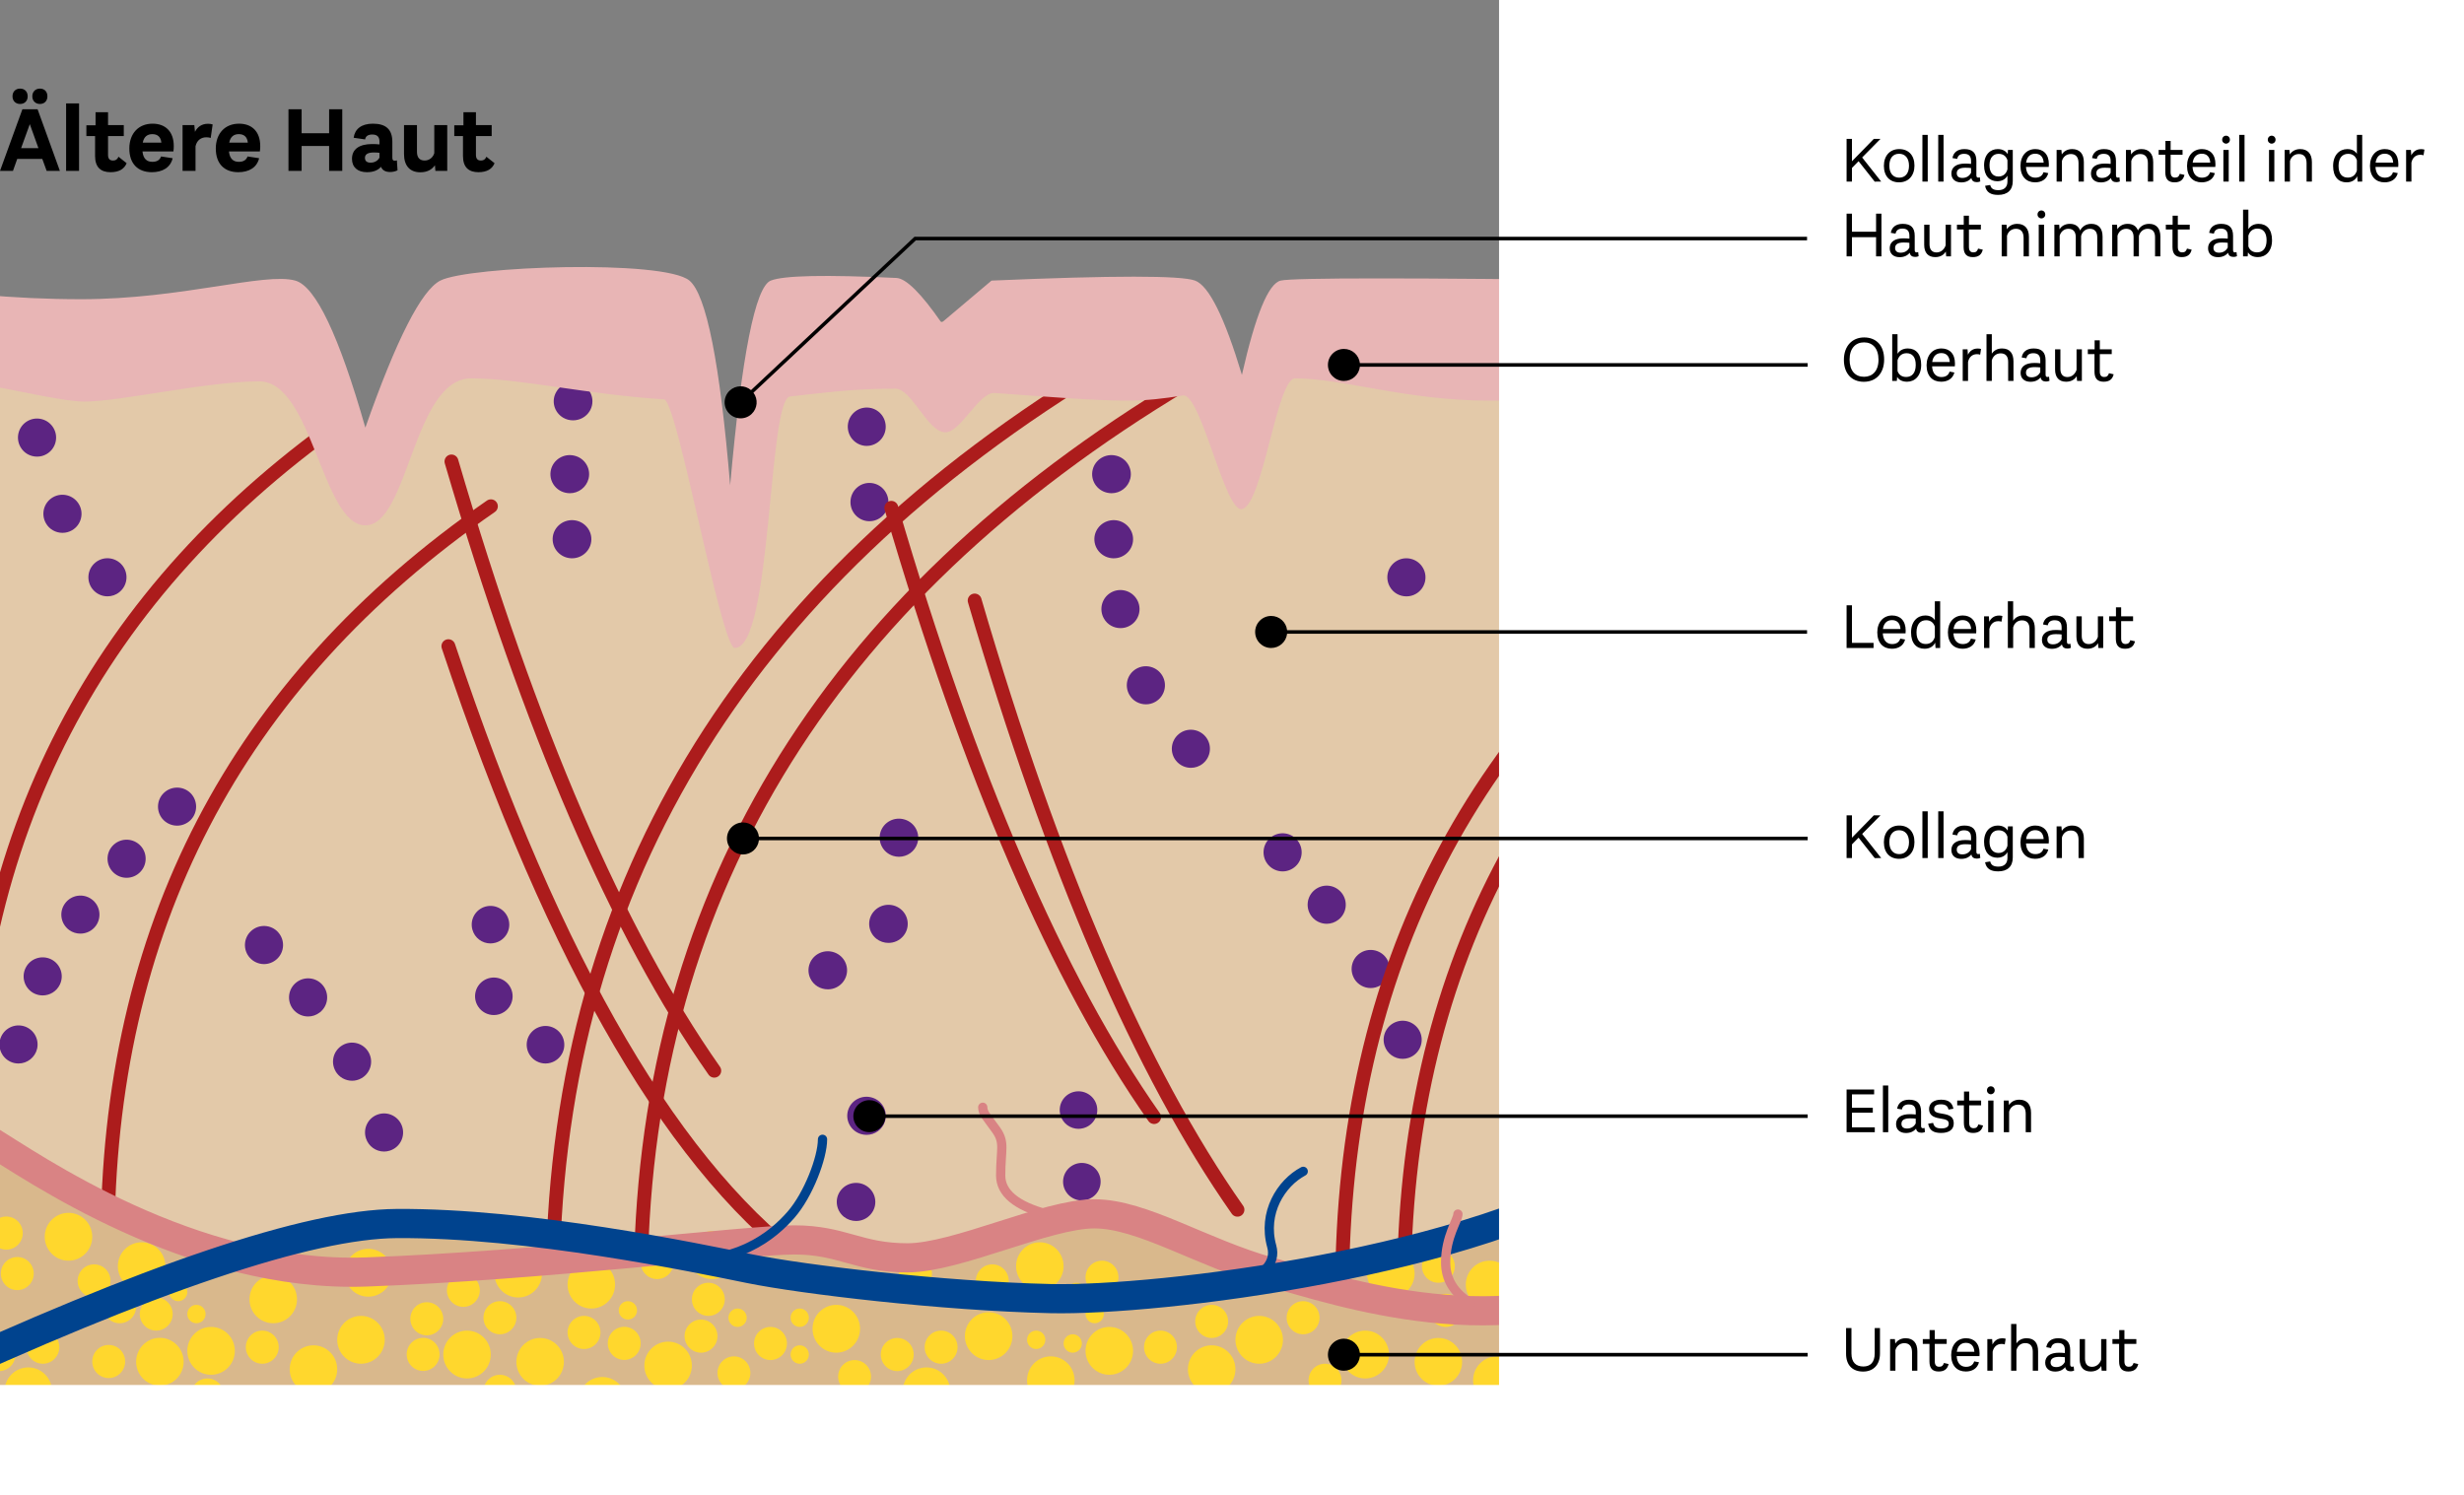 <?xml version="1.0" encoding="UTF-8"?>
<svg width="692px" height="420px" viewBox="0 0 692 420" version="1.1" xmlns="http://www.w3.org/2000/svg" xmlns:xlink="http://www.w3.org/1999/xlink">
    <rect x="0" y="0" width="692" height="420" fill="#808080" stroke="none"/>
    <!-- Generator: Sketch 52.6 (67491) - http://www.bohemiancoding.com/sketch -->
    <title>QUESU-_DH_Kollagen_Aeltere_Haut_20230508</title>
    <desc>Created with Sketch.</desc>
    <g id="QUESU-_DH_Kollagen_Aeltere_Haut_20230508" stroke="none" stroke-width="1" fill="none" fill-rule="evenodd">
        <g id="Kollagen-02" transform="translate(-338, 0)">
            <g id="Grafik" transform="translate(304, 80)">
                <g>
                    <polygon id="Rectangle-Copy-3" fill="#E3C9A9" points="0.035 10.415 119.664 10.415 138.787 46.355 161.274 10.415 228.89 10.415 239.293 61.836 254.247 10.415 371.925 10.415 383.628 31.244 389.479 10.415 495.455 10.415 495.455 334.567 0.035 334.567"></polygon>
                    <g id="Kollagen" transform="translate(7.837, 0)">
                        <g id="elastic" transform="translate(252.261, 2.604)" fill="#5C2482">
                            <path d="M71.706,230.557 C70.934,227.746 72.604,224.852 75.416,224.095 C78.211,223.342 81.114,224.99 81.886,227.801 C82.643,230.607 80.989,233.506 78.178,234.259 C77.701,234.383 77.244,234.453 76.789,234.453 C74.466,234.453 72.339,232.909 71.706,230.557 M73.325,252.181 C71.725,249.759 72.409,246.494 74.835,244.898 C77.281,243.301 80.549,243.984 82.149,246.406 C83.733,248.848 83.065,252.111 80.62,253.708 C79.741,254.289 78.738,254.57 77.738,254.57 C76.013,254.57 74.325,253.726 73.325,252.181 M89.746,267.541 L89.764,267.558 C87.179,266.173 86.211,262.979 87.582,260.416 C88.971,257.853 92.155,256.887 94.739,258.255 C97.306,259.642 98.271,262.821 96.9,265.401 C95.933,267.172 94.122,268.175 92.243,268.175 C91.397,268.175 90.537,267.98 89.746,267.541" id="Fill-1"></path>
                            <path d="M103.061,8.15 C101.485,5.634 102.28,2.35 104.835,0.797 C107.391,-0.756 110.741,0.03 112.318,2.546 C113.894,5.065 113.099,8.364 110.544,9.899 L110.544,9.917 C109.656,10.453 108.66,10.703 107.699,10.703 C105.869,10.703 104.092,9.792 103.061,8.15 Z M84.218,34.727 C81.627,33.208 80.774,29.924 82.316,27.39 C83.838,24.839 87.17,23.999 89.761,25.498 C92.333,27.015 93.187,30.299 91.665,32.833 C90.648,34.529 88.836,35.457 86.97,35.457 C86.03,35.457 85.086,35.225 84.218,34.727 Z M84.76,55.767 C81.845,55.071 80.069,52.18 80.774,49.308 C81.482,46.433 84.436,44.666 87.351,45.38 C90.268,46.076 92.045,48.967 91.337,51.841 C90.721,54.288 88.512,55.93 86.064,55.93 C85.631,55.93 85.197,55.874 84.76,55.767 Z M86.499,74.204 C83.492,74.097 81.154,71.618 81.247,68.653 C81.355,65.708 83.872,63.388 86.88,63.495 C89.871,63.602 92.226,66.083 92.118,69.028 C92.025,71.919 89.597,74.204 86.7,74.204 L86.499,74.204 Z" id="Fill-7"></path>
                            <path d="M164.248,82.225 C162.766,79.657 163.641,76.391 166.211,74.91 C168.761,73.45 172.046,74.322 173.526,76.892 C175.007,79.441 174.115,82.723 171.564,84.187 C170.708,84.686 169.796,84.9 168.887,84.9 C167.032,84.9 165.229,83.955 164.248,82.225 M83.941,91.143 C82.46,88.575 83.334,85.309 85.904,83.828 C88.454,82.368 91.739,83.24 93.219,85.81 C94.7,88.359 93.808,91.641 91.258,93.105 C90.401,93.604 89.489,93.818 88.581,93.818 C86.725,93.818 84.922,92.873 83.941,91.143 M91.079,112.546 C89.598,109.978 90.472,106.712 93.042,105.232 C95.592,103.771 98.878,104.643 100.357,107.213 C101.838,109.762 100.946,113.044 98.396,114.508 C97.539,115.008 96.627,115.222 95.719,115.222 C93.863,115.222 92.061,114.276 91.079,112.546 M104.212,131.094 C102.34,128.813 102.679,125.44 104.962,123.569 C107.248,121.696 110.601,122.033 112.494,124.318 C114.368,126.601 114.027,129.972 111.745,131.843 C110.761,132.663 109.55,133.058 108.354,133.058 C106.817,133.058 105.265,132.38 104.212,131.094 M130.144,160.381 C128.161,158.187 128.324,154.798 130.535,152.818 C132.732,150.84 136.103,151.017 138.085,153.193 L138.085,153.212 C140.064,155.388 139.904,158.775 137.711,160.755 C136.676,161.684 135.391,162.148 134.124,162.148 C132.66,162.148 131.195,161.542 130.144,160.381 M142.277,174.812 C140.459,172.475 140.868,169.104 143.207,167.283 C145.545,165.466 148.898,165.874 150.72,168.212 C152.539,170.549 152.13,173.9 149.791,175.721 C148.811,176.488 147.649,176.863 146.509,176.863 C144.92,176.863 143.33,176.149 142.277,174.812 M154.2,192.237 L154.218,192.237 C152.737,189.667 153.611,186.405 156.163,184.925 C158.714,183.444 161.997,184.316 163.478,186.887 C164.96,189.435 164.087,192.699 161.533,194.182 C160.678,194.681 159.766,194.913 158.856,194.913 C157,194.913 155.2,193.95 154.2,192.237 M162.748,211.09 C161.837,208.272 163.373,205.256 166.193,204.348 C168.995,203.438 172.011,204.99 172.919,207.789 C173.831,210.607 172.296,213.623 169.476,214.532 C168.941,214.709 168.386,214.8 167.835,214.8 C165.566,214.8 163.478,213.355 162.748,211.09" id="Fill-9"></path>
                            <path d="M24.739,157.792 C21.885,156.9 20.296,153.885 21.199,151.064 C22.102,148.246 25.136,146.694 27.99,147.586 C30.843,148.462 32.432,151.477 31.529,154.295 C30.805,156.577 28.676,158.042 26.362,158.042 C25.822,158.042 25.281,157.952 24.739,157.792 M19.989,181.035 C17.677,179.146 17.332,175.774 19.229,173.491 C21.127,171.207 24.54,170.868 26.852,172.742 C29.162,174.615 29.507,177.985 27.61,180.27 C26.545,181.572 24.992,182.23 23.42,182.23 C22.21,182.23 21,181.838 19.989,181.035 M1.442,192.133 C0.213,189.438 1.423,186.264 4.151,185.049 C6.876,183.838 10.092,185.033 11.319,187.725 C12.548,190.421 11.338,193.594 8.61,194.809 C7.889,195.13 7.13,195.273 6.39,195.273 C4.311,195.273 2.345,194.112 1.442,192.133" id="Fill-11"></path>
                        </g>
                        <g id="elastic-copy" transform="translate(158.639, 0)" fill="#5C2482">
                            <path d="M0.188,181.087 C-0.583,178.277 1.087,175.382 3.898,174.626 C6.694,173.873 9.596,175.521 10.368,178.331 C11.126,181.138 9.471,184.036 6.66,184.79 C6.184,184.914 5.727,184.984 5.271,184.984 C2.949,184.984 0.821,183.44 0.188,181.087 M1.808,202.712 C0.208,200.29 0.892,197.025 3.318,195.429 C5.764,193.832 9.032,194.514 10.632,196.937 C12.216,199.379 11.548,202.642 9.102,204.239 C8.223,204.82 7.221,205.101 6.221,205.101 C4.496,205.101 2.808,204.257 1.808,202.712 M18.229,218.072 L18.246,218.089 C15.662,216.704 14.693,213.509 16.065,210.947 C17.453,208.384 20.637,207.418 23.222,208.786 C25.789,210.173 26.754,213.352 25.383,215.932 C24.416,217.703 22.605,218.705 20.725,218.705 C19.88,218.705 19.02,218.511 18.229,218.072" id="Fill-1"></path>
                            <path d="M87.615,10.263 C84.932,9.007 83.777,5.816 85.021,3.125 C86.264,0.414 89.427,-0.752 92.093,0.506 C94.758,1.76 95.931,4.953 94.685,7.644 C93.781,9.619 91.862,10.765 89.836,10.765 C89.09,10.765 88.326,10.604 87.615,10.263 Z M100.16,22.3 C98.739,19.698 99.681,16.434 102.238,15 C104.816,13.546 108.068,14.48 109.489,17.079 C110.911,19.681 109.987,22.963 107.41,24.398 C106.593,24.867 105.704,25.08 104.834,25.08 C102.968,25.08 101.138,24.075 100.16,22.3 Z M105.669,40.579 C105.26,37.637 107.304,34.928 110.218,34.518 C113.15,34.121 115.833,36.184 116.224,39.126 C116.633,42.068 114.589,44.777 111.657,45.189 C111.426,45.225 111.177,45.243 110.946,45.243 C108.317,45.243 106.024,43.27 105.669,40.579 Z M111.479,66.393 C108.53,66.267 106.236,63.756 106.38,60.778 C106.504,57.818 108.992,55.504 111.924,55.647 C114.873,55.773 117.148,58.286 117.024,61.244 C116.897,64.132 114.536,66.393 111.71,66.393 L111.479,66.393 Z" id="Fill-5"></path>
                            <path d="M44.547,10.754 C42.971,8.237 43.766,4.954 46.321,3.401 C48.877,1.848 52.227,2.633 53.803,5.15 C55.38,7.668 54.584,10.968 52.03,12.503 L52.03,12.521 C51.142,13.056 50.145,13.306 49.185,13.306 C47.355,13.306 45.578,12.396 44.547,10.754 Z M25.704,37.331 C23.113,35.812 22.26,32.528 23.802,29.993 C25.323,27.443 28.655,26.602 31.246,28.102 C33.819,29.619 34.672,32.903 33.151,35.437 C32.134,37.132 30.322,38.061 28.456,38.061 C27.516,38.061 26.572,37.829 25.704,37.331 Z M26.246,58.371 C23.33,57.675 21.555,54.784 22.26,51.912 C22.968,49.037 25.921,47.27 28.837,47.984 C31.754,48.68 33.531,51.571 32.823,54.444 C32.207,56.891 29.998,58.533 27.55,58.533 C27.117,58.533 26.682,58.478 26.246,58.371 Z M27.985,76.807 C24.977,76.7 22.64,74.221 22.733,71.257 C22.841,68.312 25.358,65.992 28.366,66.099 C31.357,66.206 33.712,68.687 33.603,71.632 C33.511,74.523 31.083,76.807 28.186,76.807 L27.985,76.807 Z" id="Fill-7"></path>
                            <path d="M109.259,238.505 C106.406,237.613 104.817,234.598 105.72,231.777 C106.623,228.958 109.657,227.406 112.51,228.298 C115.364,229.174 116.953,232.189 116.05,235.008 C115.326,237.29 113.196,238.754 110.883,238.754 C110.343,238.754 109.801,238.665 109.259,238.505 M104.51,261.748 C102.198,259.859 101.853,256.487 103.749,254.203 C105.647,251.92 109.061,251.581 111.372,253.454 C113.682,255.327 114.027,258.697 112.131,260.983 C111.065,262.285 109.512,262.943 107.941,262.943 C106.731,262.943 105.521,262.551 104.51,261.748 M85.962,272.846 C84.734,270.15 85.944,266.977 88.671,265.762 C91.396,264.551 94.613,265.746 95.839,268.438 C97.069,271.133 95.859,274.307 93.13,275.522 C92.409,275.843 91.651,275.986 90.911,275.986 C88.832,275.986 86.865,274.824 85.962,272.846" id="Fill-11"></path>
                        </g>
                        <g id="elastic-copy-2" transform="translate(26.006, 28.64)" fill="#5C2482">
                            <path d="M46.086,121.694 C43.999,119.59 44.017,116.206 46.104,114.139 C48.209,112.054 51.599,112.054 53.686,114.139 C55.756,116.24 55.756,119.627 53.668,121.712 C52.614,122.746 51.242,123.262 49.886,123.262 C48.513,123.262 47.139,122.728 46.086,121.694 M32.098,136.5 C29.923,134.522 29.762,131.139 31.761,128.945 C33.759,126.771 37.131,126.612 39.325,128.608 C41.501,130.584 41.662,133.988 39.664,136.162 C38.611,137.32 37.166,137.908 35.703,137.908 C34.419,137.908 33.134,137.447 32.098,136.5 M19.576,152.575 C17.185,150.827 16.668,147.479 18.416,145.109 C20.147,142.721 23.501,142.187 25.891,143.931 C28.282,145.66 28.799,149.011 27.069,151.399 C26.016,152.841 24.375,153.589 22.732,153.589 C21.645,153.589 20.539,153.27 19.576,152.575 M9.797,170.412 C7.141,169.11 6.035,165.902 7.337,163.247 C8.622,160.594 11.833,159.507 14.491,160.788 C17.149,162.091 18.256,165.298 16.953,167.934 C16.025,169.84 14.117,170.947 12.136,170.947 C11.351,170.947 10.549,170.769 9.797,170.412 M4.18,189.943 C1.289,189.283 -0.512,186.432 0.13,183.545 L0.13,183.563 C0.79,180.675 3.644,178.859 6.534,179.499 C9.423,180.158 11.226,183.009 10.584,185.896 C10.013,188.374 7.801,190.065 5.357,190.065 C4.963,190.065 4.572,190.03 4.18,189.943" id="Fill-3"></path>
                            <path d="M86.229,8.021 C84.747,5.453 85.622,2.187 88.192,0.707 C90.742,-0.754 94.027,0.118 95.507,2.688 C96.988,5.237 96.096,8.519 93.545,9.983 C92.689,10.483 91.777,10.697 90.869,10.697 C89.013,10.697 87.21,9.751 86.229,8.021 M5.922,16.939 C4.441,14.371 5.315,11.105 7.885,9.625 C10.435,8.164 13.72,9.036 15.2,11.606 C16.681,14.155 15.789,17.437 13.239,18.901 C12.382,19.401 11.47,19.615 10.562,19.615 C8.706,19.615 6.903,18.669 5.922,16.939 M13.06,38.343 C11.579,35.774 12.453,32.508 15.023,31.028 C17.573,29.567 20.859,30.439 22.338,33.01 C23.82,35.558 22.927,38.84 20.377,40.305 C19.52,40.804 18.608,41.018 17.7,41.018 C15.844,41.018 14.042,40.073 13.06,38.343 M26.193,56.89 C24.321,54.609 24.66,51.236 26.943,49.365 C29.229,47.492 32.582,47.83 34.475,50.114 C36.349,52.397 36.008,55.768 33.726,57.639 C32.742,58.46 31.531,58.854 30.335,58.854 C28.799,58.854 27.246,58.176 26.193,56.89 M70.329,160.381 C68.347,158.187 68.509,154.798 70.72,152.818 C72.917,150.84 76.288,151.017 78.271,153.193 L78.271,153.212 C80.25,155.388 80.089,158.775 77.896,160.755 C76.861,161.684 75.576,162.148 74.309,162.148 C72.846,162.148 71.381,161.542 70.329,160.381 M82.463,174.812 C80.644,172.475 81.053,169.104 83.393,167.283 C85.73,165.466 89.084,165.874 90.906,168.212 C92.724,170.549 92.316,173.9 89.976,175.721 C88.996,176.488 87.834,176.863 86.694,176.863 C85.106,176.863 83.516,176.149 82.463,174.812 M94.386,192.237 L94.404,192.237 C92.922,189.667 93.797,186.405 96.349,184.925 C98.899,183.444 102.183,184.316 103.664,186.887 C105.145,189.435 104.272,192.699 101.719,194.182 C100.864,194.681 99.952,194.913 99.042,194.913 C97.186,194.913 95.385,193.95 94.386,192.237 M102.934,211.09 C102.022,208.272 103.559,205.256 106.378,204.348 C109.18,203.438 112.196,204.99 113.104,207.789 C114.016,210.607 112.482,213.623 109.662,214.532 C109.126,214.709 108.571,214.8 108.02,214.8 C105.752,214.8 103.664,213.355 102.934,211.09" id="Fill-9"></path>
                        </g>
                        <path d="M337.714,21.941 C339.255,21.019 359.456,21.522 360.377,23.065 C361.298,24.607 360.796,26.606 359.255,27.528 C257.039,88.704 206.079,173.547 206.079,282.395 C206.079,284.192 204.624,285.649 202.829,285.649 C201.033,285.649 181.373,284.192 181.373,282.395 C181.373,171.192 233.586,84.261 337.714,21.941 Z" id="Path-260-Copy-4" stroke="#AC1C1C" stroke-width="3.9" fill="#E3C9A9" fill-rule="nonzero"></path>
                        <path d="M512.977,70.674 C514.06,69.924 528.257,70.333 528.905,71.587 C529.552,72.842 529.199,74.466 528.116,75.216 C456.277,124.959 420.462,193.947 420.462,282.452 C420.462,283.913 419.439,285.098 418.177,285.098 C416.915,285.098 403.098,283.913 403.098,282.452 C403.098,192.031 439.794,121.347 512.977,70.674 Z" id="Path-260-Copy-9" stroke="#AC1C1C" stroke-width="3.9" fill-rule="nonzero"></path>
                        <path d="M164.027,62.198 C92.188,111.941 56.373,180.928 56.373,269.434 C56.373,270.895 55.35,272.08 54.089,272.08 C52.827,272.08 39.009,270.895 39.009,269.434" id="Path-260-Copy-10" stroke="#AC1C1C" stroke-width="3.9" stroke-linecap="round" fill-rule="nonzero"></path>
                        <path d="M125.018,36.162 C53.179,85.905 17.364,154.892 17.364,243.397 C17.364,244.859 16.341,246.044 15.079,246.044 C13.817,246.044 7.8112251e-14,244.859 0,243.397" id="Path-260-Copy-11" stroke="#AC1C1C" stroke-width="3.9" stroke-linecap="round" fill-rule="nonzero"></path>
                        <path d="M152.089,101.497 C182.145,191.51 216.508,249.993 255.075,277.001 C256.255,277.827 237.468,279.791 236.857,281.387 C236.246,282.983 234.794,283.607 233.614,282.781" id="Path-260-Copy" stroke="#AC1C1C" stroke-width="3.9" stroke-linecap="round" fill-rule="nonzero"></path>
                        <path d="M152.954,49.615 C175.042,125.103 199.658,182.133 226.758,220.73" id="Path-260-Copy-6" stroke="#AC1C1C" stroke-width="3.9" stroke-linecap="round" fill-rule="nonzero"></path>
                        <path d="M299.89,88.67 C321.977,164.158 346.594,221.188 373.694,259.784" id="Path-260-Copy-7" stroke="#AC1C1C" stroke-width="3.9" stroke-linecap="round" fill-rule="nonzero"></path>
                        <path d="M276.484,62.634 C298.572,138.121 323.189,195.151 350.288,233.748" id="Path-260-Copy-8" stroke="#AC1C1C" stroke-width="3.9" stroke-linecap="round" fill-rule="nonzero"></path>
                    </g>
                    <path d="M19.2,234.327 C26.61,234.782 30.47,235.142 30.782,235.407 C49.294,251.192 82.149,265.673 94.958,268.818 C108.213,272.072 118.638,255.639 167.707,260.768 C200.855,264.234 176.097,263.734 216.931,268.818 C228.953,270.315 245.543,264.952 261.008,266.068 C272.566,266.902 280.29,272.409 291.935,271.236 C317.634,268.647 331.873,253.638 346.569,257.76 C361.882,262.056 385.759,274.301 391.61,275.986 C391.61,275.986 431.035,269.145 440,266.89 C450.399,264.275 456.653,257.884 464.128,254.638 C465.75,253.934 468.23,252.786 471.57,251.192 L471.57,353.401 L19.2,356.993 L19.2,234.327 Z" id="Unterhaut" fill="#D9B88C"></path>
                    <g id="Group-19" transform="translate(28.942, 259.76)" fill="#FFD72D">
                        <ellipse id="Oval-Copy-35" cx="108.492" cy="17.719" rx="6.674" ry="6.719"></ellipse>
                        <ellipse id="Oval-Copy-37" cx="93.09" cy="44.824" rx="6.674" ry="6.719"></ellipse>
                        <ellipse id="Oval-Copy-40" cx="63.311" cy="52.06" rx="4.621" ry="4.651"></ellipse>
                        <ellipse id="Oval-Copy-41" cx="211.176" cy="45.858" rx="4.621" ry="4.651"></ellipse>
                        <ellipse id="Oval-Copy-42" cx="201.934" cy="35.522" rx="4.621" ry="4.651"></ellipse>
                        <ellipse id="Oval-Copy-43" cx="145.458" cy="51.026" rx="4.621" ry="4.651"></ellipse>
                        <ellipse id="Oval-Copy-47" cx="245.062" cy="46.892" rx="4.621" ry="4.651"></ellipse>
                        <ellipse id="Oval-Copy-51" cx="221.444" cy="37.589" rx="4.621" ry="4.651"></ellipse>
                        <ellipse id="Oval-Copy-53" cx="203.988" cy="25.185" rx="4.621" ry="4.651"></ellipse>
                        <ellipse id="Oval-Copy-54" cx="189.612" cy="14.849" rx="4.621" ry="4.651"></ellipse>
                        <ellipse id="Oval-Copy-55" cx="180.371" cy="37.555" rx="4.621" ry="4.651"></ellipse>
                        <ellipse id="Oval-Copy-59" cx="169.076" cy="34.488" rx="4.621" ry="4.651"></ellipse>
                        <ellipse id="Oval-Copy-61" cx="145.458" cy="30.353" rx="4.621" ry="4.651"></ellipse>
                        <ellipse id="Oval-Copy-62" cx="135.19" cy="22.651" rx="4.621" ry="4.651"></ellipse>
                        <ellipse id="Oval-Copy-63" cx="124.922" cy="30.651" rx="4.621" ry="4.651"></ellipse>
                        <ellipse id="Oval-Copy-64" cx="123.895" cy="40.651" rx="4.621" ry="4.651"></ellipse>
                        <ellipse id="Oval-Copy-67" cx="35.587" cy="42.651" rx="4.621" ry="4.651"></ellipse>
                        <ellipse id="Oval-Copy-69" cx="79.741" cy="12.782" rx="4.621" ry="4.651"></ellipse>
                        <ellipse id="Oval-Copy-73" cx="78.714" cy="38.623" rx="4.621" ry="4.651"></ellipse>
                        <ellipse id="Oval-Copy-76" cx="6.835" cy="6.58" rx="4.621" ry="4.651"></ellipse>
                        <ellipse id="Oval-Copy-82" cx="55.097" cy="23.118" rx="2.567" ry="2.584"></ellipse>
                        <ellipse id="Oval-Copy-83" cx="60.231" cy="29.32" rx="2.567" ry="2.584"></ellipse>
                        <ellipse id="Oval-Copy-88" cx="181.398" cy="28.286" rx="2.567" ry="2.584"></ellipse>
                        <ellipse id="Oval-Copy-89" cx="9.916" cy="17.95" rx="4.621" ry="4.651"></ellipse>
                        <ellipse id="Oval-Copy-90" cx="4.782" cy="40.69" rx="4.621" ry="4.651"></ellipse>
                        <ellipse id="Oval-Copy-91" cx="17.104" cy="38.623" rx="4.621" ry="4.651"></ellipse>
                        <ellipse id="Oval-Copy-92" cx="48.936" cy="29.32" rx="4.621" ry="4.651"></ellipse>
                        <ellipse id="Oval-Copy-93" cx="38.667" cy="27.253" rx="4.621" ry="4.651"></ellipse>
                        <ellipse id="Oval-Copy-94" cx="31.48" cy="20.017" rx="4.621" ry="4.651"></ellipse>
                        <ellipse id="Oval-Copy-95" cx="171.129" cy="21.051" rx="6.674" ry="6.719"></ellipse>
                        <ellipse id="Oval-Copy-96" cx="136.217" cy="40.69" rx="6.674" ry="6.719"></ellipse>
                        <ellipse id="Oval-Copy-97" cx="49.963" cy="42.719" rx="6.674" ry="6.719"></ellipse>
                        <ellipse id="Oval-Copy-98" cx="174.21" cy="53.719" rx="6.674" ry="6.719"></ellipse>
                        <ellipse id="Oval-Copy-99" cx="156.754" cy="42.757" rx="6.674" ry="6.719"></ellipse>
                        <ellipse id="Oval-Copy-100" cx="239.927" cy="33.454" rx="6.674" ry="6.719"></ellipse>
                        <ellipse id="Oval-Copy-101" cx="192.693" cy="43.791" rx="6.674" ry="6.719"></ellipse>
                        <ellipse id="Oval-Copy-102" cx="12.996" cy="51.026" rx="6.674" ry="6.719"></ellipse>
                        <ellipse id="Oval-Copy-104" cx="106.439" cy="36.555" rx="6.674" ry="6.719"></ellipse>
                        <ellipse id="Oval-Copy-105" cx="64.338" cy="39.656" rx="6.674" ry="6.719"></ellipse>
                        <ellipse id="Oval-Copy-106" cx="205.015" cy="12.782" rx="6.674" ry="6.719"></ellipse>
                        <ellipse id="Oval-Copy-108" cx="150.593" cy="17.95" rx="6.674" ry="6.719"></ellipse>
                        <ellipse id="Oval-Copy-109" cx="44.828" cy="15.882" rx="6.674" ry="6.719"></ellipse>
                        <ellipse id="Oval-Copy-110" cx="81.795" cy="25.185" rx="6.674" ry="6.719"></ellipse>
                        <ellipse id="Oval-Copy-111" cx="24.292" cy="7.613" rx="6.674" ry="6.719"></ellipse>
                        <ellipse id="Oval-Copy-112" cx="212.203" cy="30.353" rx="2.567" ry="2.584"></ellipse>
                        <ellipse id="Oval-Copy-113" cx="229.659" cy="30.353" rx="2.567" ry="2.584"></ellipse>
                        <ellipse id="Oval-Copy-114" cx="229.659" cy="40.69" rx="2.567" ry="2.584"></ellipse>
                    </g>
                    <g id="Group-19-Copy" transform="translate(281.203, 265.76)" fill="#FFD72D">
                        <ellipse id="Oval-Copy-33" cx="93.09" cy="25.387" rx="4.621" ry="4.651"></ellipse>
                        <ellipse id="Oval-Copy-27" cx="191.666" cy="22.286" rx="6.674" ry="6.719"></ellipse>
                        <ellipse id="Oval-Copy-37" cx="93.09" cy="38.824" rx="6.674" ry="6.719"></ellipse>
                        <ellipse id="Oval-Copy-38" cx="173.183" cy="41.925" rx="6.674" ry="6.719"></ellipse>
                        <ellipse id="Oval-Copy-56" cx="124.922" cy="41.925" rx="4.621" ry="4.651"></ellipse>
                        <ellipse id="Oval-Copy-58" cx="156.754" cy="9.882" rx="4.621" ry="4.651"></ellipse>
                        <ellipse id="Oval-Copy-60" cx="158.807" cy="22.286" rx="4.621" ry="4.651"></ellipse>
                        <ellipse id="Oval-Copy-63" cx="118.761" cy="24.353" rx="4.621" ry="4.651"></ellipse>
                        <ellipse id="Oval-Copy-73" cx="78.714" cy="32.623" rx="4.621" ry="4.651"></ellipse>
                        <ellipse id="Oval-Copy-75" cx="62.285" cy="12.983" rx="4.621" ry="4.651"></ellipse>
                        <ellipse id="Oval-Copy-82" cx="55.097" cy="17.118" rx="2.567" ry="2.584"></ellipse>
                        <ellipse id="Oval-Copy-83" cx="60.231" cy="23.32" rx="2.567" ry="2.584"></ellipse>
                        <ellipse id="Oval-Copy-84" cx="54.07" cy="31.589" rx="2.567" ry="2.584"></ellipse>
                        <ellipse id="Oval-Copy-85" cx="43.802" cy="30.555" rx="2.567" ry="2.584"></ellipse>
                        <ellipse id="Oval-Copy-89" cx="9.916" cy="11.95" rx="4.621" ry="4.651"></ellipse>
                        <ellipse id="Oval-Copy-90" cx="4.782" cy="34.69" rx="4.621" ry="4.651"></ellipse>
                        <ellipse id="Oval-Copy-91" cx="17.104" cy="32.623" rx="4.621" ry="4.651"></ellipse>
                        <ellipse id="Oval-Copy-94" cx="31.48" cy="14.017" rx="4.621" ry="4.651"></ellipse>
                        <ellipse id="Oval-Copy-95" cx="171.129" cy="15.051" rx="6.674" ry="6.719"></ellipse>
                        <ellipse id="Oval-Copy-96" cx="136.217" cy="34.69" rx="6.674" ry="6.719"></ellipse>
                        <ellipse id="Oval-Copy-97" cx="47.909" cy="41.925" rx="6.674" ry="6.719"></ellipse>
                        <ellipse id="Oval-Copy-99" cx="156.754" cy="36.757" rx="6.674" ry="6.719"></ellipse>
                        <ellipse id="Oval-Copy-102" cx="12.996" cy="45.026" rx="6.674" ry="6.719"></ellipse>
                        <ellipse id="Oval-Copy-104" cx="106.439" cy="30.555" rx="6.674" ry="6.719"></ellipse>
                        <ellipse id="Oval-Copy-105" cx="64.338" cy="33.656" rx="6.674" ry="6.719"></ellipse>
                        <ellipse id="Oval-Copy-106" cx="205.015" cy="6.782" rx="6.674" ry="6.719"></ellipse>
                        <ellipse id="Oval-Copy-108" cx="143.405" cy="11.95" rx="6.674" ry="6.719"></ellipse>
                        <ellipse id="Oval-Copy-109" cx="44.828" cy="9.882" rx="6.674" ry="6.719"></ellipse>
                        <ellipse id="Oval-Copy-111" cx="30.453" cy="29.522" rx="6.674" ry="6.719"></ellipse>
                    </g>
                </g>
            </g>
            <g id="Group-12" transform="translate(315, 320)" stroke-width="8.19">
                <path d="M19.504,0 C31.835,7.506 76.551,39.062 125.924,37.262 C175.297,35.461 232.543,28.259 246.062,28.259 C259.581,28.259 263.939,33.29 277.854,33.29 C291.77,33.29 316.827,20.934 330.346,20.934 C343.866,20.934 360.406,31.86 379.719,37.262 C399.032,42.663 446.027,58.842 485,37.262" id="Path-105" stroke="#D98384"></path>
                <path d="M0,69 C64.873,38.942 109.668,23.828 134.385,23.657 C171.46,23.402 218.674,33.325 233.584,36.353 C248.493,39.382 287.805,44.067 318.071,44.744 C348.338,45.422 437.646,34.587 478.499,7.811" id="Path-106" stroke="#00438E"></path>
            </g>
            <path d="M632,341 C623.354,338.666 619.032,335.05 619.032,330.15 C619.032,322.799 620.329,320.977 617.735,317.332 C615.141,313.687 614,312.69 614,311" id="Path-108" stroke="#D98384" stroke-width="2.6" stroke-linecap="round"></path>
            <path d="M704,329 C697.797,332.304 692.522,340.61 695.16,350.067 C697.797,359.525 679.904,364.687 660,362.502" id="Path-107-Copy" stroke="#00438E" stroke-width="2.6" stroke-linecap="round"></path>
            <path d="M569,320 C569,325.109 565.06,335.563 560.16,341.169 C555.259,346.776 544.904,355.86 525,353.664" id="Path-107" stroke="#00438E" stroke-width="2.6" stroke-linecap="round"></path>
            <path d="M751,366 C746.333,363.17 744,359.356 744,354.556 C744,347.356 747.453,342.656 747.453,341" id="Path-108-Copy" stroke="#D98384" stroke-width="2.6" stroke-linecap="round"></path>
            <path d="M310.819,107.121 C315.819,102.252 351.201,112.787 361.605,112.787 C372.009,112.787 395.97,107.121 410.855,107.121 C425.74,107.121 428.452,147.557 440.609,147.557 C452.767,147.557 454.028,106.281 470.316,106.281 C484.212,106.281 502.95,110.831 524.486,112.167 C528.193,112.397 540.496,182 544.358,182 C554.876,182 553.615,111.994 559.902,111.35 C569.335,110.382 576.595,109.173 589.456,109.173 C594.09,109.173 598.364,121.175 603.375,121.422 C607.776,121.638 612.889,110.077 617.339,110.385 C631.253,111.347 644.855,112.532 654.69,112.532 C659.863,112.532 665.062,111.922 670.181,111.083 C675.273,110.248 681.953,143.901 686.785,142.989 C692.644,141.883 696.57,106.281 701.71,106.281 C715.348,106.281 732.805,112.532 756.411,112.532 C780.017,112.532 787.115,109.826 804.65,109.826 C816.34,109.826 814.086,99.488 797.888,78.812 C734.52,77.991 701.113,77.991 697.668,78.812 C694.222,79.633 690.594,88.46 686.785,105.293 C681.914,89.107 677.529,80.28 673.632,78.812 C669.734,77.344 650.679,77.344 616.465,78.812 L602.429,90.658 C596.709,82.398 592.485,78.204 589.758,78.073 C569.837,77.12 558.074,77.366 554.468,78.812 C550.122,80.554 546.319,99.72 543.059,136.308 C540.193,101.972 536.383,82.807 531.627,78.812 C524.493,72.819 469.629,74.728 461.658,78.812 C456.344,81.534 449.328,95.302 440.609,120.115 C433.192,94.188 426.633,80.42 420.931,78.812 C412.378,76.399 389.074,84.039 360.816,84.039 C341.977,84.039 323.038,82.296 304,78.812 C305.213,100.931 307.486,110.367 310.819,107.121 Z" id="Combined-Shape-Copy-8" fill="#E8B5B5"></path>
            <rect id="Rectangle" fill="#FFFFFF" x="759" y="0" width="271" height="420"></rect>
            <rect id="Rectangle-Copy" fill="#FFFFFF" x="0" y="389" width="800" height="55"></rect>
            <g id="Group" transform="translate(546, 67)" fill="#000000">
                <path id="Line-2-Copy-14" d="M173.912,35 L299.179,35 L299.679,35 L299.679,36 L299.179,36 L173.912,36 C173.663,38.25 171.756,40 169.44,40 C166.954,40 164.94,37.985 164.94,35.5 C164.94,33.015 166.954,31 169.44,31 C171.756,31 173.663,32.75 173.912,35 Z" fill-rule="nonzero"></path>
                <path id="Line-2-Copy-15" d="M2.92,42.575 L48.685,-0.365 L48.829,-0.5 L49.027,-0.5 L299,-0.5 L299.5,-0.5 L299.5,0.5 L299,0.5 L49.225,0.5 L3.604,43.304 C4.962,45.115 4.768,47.697 3.079,49.282 C1.267,50.982 -1.581,50.891 -3.282,49.079 C-4.982,47.267 -4.891,44.419 -3.079,42.718 C-1.39,41.133 1.199,41.104 2.92,42.575 Z" fill-rule="nonzero"></path>
                <path id="Line-2-Copy-21" d="M173.912,313 L299.179,313 L299.679,313 L299.679,314 L299.179,314 L173.912,314 C173.663,316.25 171.756,318 169.44,318 C166.954,318 164.94,315.985 164.94,313.5 C164.94,311.015 166.954,309 169.44,309 C171.756,309 173.663,310.75 173.912,313 Z" fill-rule="nonzero"></path>
                <path id="Line-2-Copy-22" d="M153.473,110 L299,110 L299.5,110 L299.5,111 L299,111 L153.473,111 C153.224,113.25 151.316,115 149,115 C146.515,115 144.5,112.985 144.5,110.5 C144.5,108.015 146.515,106 149,106 C151.316,106 153.224,107.75 153.473,110 Z" fill-rule="nonzero"></path>
                <path d="M315.444,40.234 C312.042,40.234 309.846,37.912 309.846,34.06 C309.846,30.208 312.168,27.778 315.534,27.778 C318.972,27.778 321.15,30.082 321.15,33.97 C321.15,37.858 318.882,40.234 315.444,40.234 Z M315.498,38.83 C317.82,38.83 319.566,37.246 319.566,34.042 C319.566,30.838 317.91,29.164 315.498,29.164 C313.104,29.164 311.448,30.838 311.448,33.988 C311.448,37.156 313.05,38.83 315.498,38.83 Z M327.792,30.874 C330.024,30.874 331.554,32.386 331.554,35.464 C331.554,38.596 329.754,40.216 327.594,40.216 C326.28,40.216 325.344,39.748 324.804,38.866 L324.714,40 L323.418,40 L323.418,26.878 L324.912,26.878 L324.912,32.368 C325.488,31.432 326.478,30.874 327.792,30.874 Z M330.024,35.536 C330.042,33.268 329.034,32.206 327.45,32.206 C326.136,32.206 325.272,32.98 324.912,34.186 L324.912,37.21 C325.29,38.29 326.136,38.884 327.342,38.884 C328.944,38.884 330.006,37.786 330.024,35.536 Z M341.04,35.104 C341.04,35.41 341.022,35.644 341.004,35.896 L334.614,35.896 C334.722,37.948 335.802,38.902 337.224,38.902 C338.412,38.902 339.222,38.398 339.528,37.372 L340.878,37.624 C340.428,39.406 338.934,40.216 337.17,40.216 C334.74,40.216 333.066,38.614 333.066,35.59 C333.084,32.71 334.794,30.874 337.242,30.874 C339.474,30.874 341.04,32.296 341.04,35.104 Z M337.206,32.17 C335.874,32.17 334.884,32.98 334.65,34.672 L339.582,34.672 C339.474,32.98 338.556,32.17 337.206,32.17 Z M347.412,30.892 C347.772,30.892 348.06,30.928 348.366,31.018 L348.114,32.62 C347.808,32.512 347.574,32.476 347.196,32.476 C345.846,32.476 344.982,33.376 344.712,34.672 L344.712,40 L343.218,40 L343.218,31.108 L344.568,31.108 L344.676,32.638 C345.126,31.702 345.99,30.892 347.412,30.892 Z M354.252,30.874 C356.466,30.874 357.474,32.26 357.474,34.528 L357.474,40 L355.98,40 L355.98,34.618 C355.98,33.142 355.296,32.242 353.874,32.242 C352.578,32.242 351.696,33.07 351.39,34.222 L351.39,40 L349.896,40 L349.896,26.878 L351.39,26.878 L351.39,32.332 C351.948,31.504 352.866,30.874 354.252,30.874 Z M367.464,38.794 L367.59,39.964 C367.248,40.108 366.924,40.162 366.618,40.162 C365.754,40.162 365.214,39.766 365.088,38.992 C364.422,39.802 363.504,40.234 362.244,40.234 C360.588,40.234 359.472,39.316 359.472,37.732 C359.472,35.914 360.912,34.942 363.342,34.942 C363.954,34.942 364.44,34.978 364.998,35.032 L364.998,34.222 C364.998,32.836 364.368,32.206 363.036,32.206 C361.974,32.206 361.29,32.656 361.11,33.628 L359.778,33.394 C360.03,31.828 361.2,30.874 363.126,30.874 C365.412,30.874 366.492,31.936 366.492,34.222 L366.492,38.182 C366.492,38.668 366.636,38.884 366.996,38.884 C367.212,38.884 367.32,38.848 367.464,38.794 Z M362.55,38.974 C363.63,38.974 364.476,38.506 364.998,37.534 L364.998,36.202 C364.602,36.148 364.062,36.112 363.378,36.112 C361.812,36.112 360.984,36.598 360.984,37.642 C360.984,38.542 361.578,38.974 362.55,38.974 Z M375.186,31.108 L376.68,31.108 L376.68,40 L375.33,40 L375.222,38.65 C374.736,39.478 373.818,40.216 372.252,40.216 C370.254,40.216 369.156,38.992 369.156,36.778 L369.156,31.108 L370.65,31.108 L370.65,36.616 C370.65,38.038 371.298,38.902 372.63,38.902 C374.016,38.902 374.898,37.84 375.186,36.868 L375.186,31.108 Z M384.294,37.822 L385.608,38.128 C385.266,39.532 384.402,40.216 382.8,40.216 C381.126,40.216 380.226,39.352 380.226,37.408 L380.226,32.458 L378.354,32.458 L378.354,31.108 L380.262,31.108 L380.262,28.588 L381.72,28.588 L381.72,31.108 L385.068,31.108 L385.068,32.458 L381.72,32.458 L381.72,37.372 C381.72,38.47 382.206,38.884 382.962,38.884 C383.664,38.884 384.06,38.596 384.294,37.822 Z" id="Oberhaut"></path>
                <path id="Line-2-Copy-16" d="M5.134,168 L299.179,168 L299.679,168 L299.679,169 L299.179,169 L5.134,169 C4.885,171.25 2.977,173 0.661,173 C-1.824,173 -3.839,170.985 -3.839,168.5 C-3.839,166.015 -1.824,164 0.661,164 C2.977,164 4.885,165.75 5.134,168 Z" fill-rule="nonzero"></path>
                <path d="M318.504,174.018 L313.968,168.276 L312.114,170.166 L312.114,174 L310.602,174 L310.602,162.012 L312.114,162.012 L312.114,168.294 L318.252,162.012 L320.124,162.012 L314.976,167.232 L320.322,174 L318.504,174.018 Z M325.344,174.216 C322.716,174.216 321.078,172.47 321.078,169.572 C321.078,166.764 322.752,164.874 325.38,164.874 C328.008,164.874 329.664,166.62 329.664,169.518 C329.664,172.326 327.99,174.216 325.344,174.216 Z M325.38,172.902 C327.108,172.902 328.134,171.642 328.134,169.554 C328.134,167.484 327.108,166.188 325.344,166.188 C323.616,166.188 322.608,167.448 322.608,169.536 C322.608,171.624 323.652,172.902 325.38,172.902 Z M331.896,174 L331.896,160.878 L333.39,160.878 L333.39,174 L331.896,174 Z M336.342,174 L336.342,160.878 L337.836,160.878 L337.836,174 L336.342,174 Z M348.024,172.794 L348.15,173.964 C347.808,174.108 347.484,174.162 347.178,174.162 C346.314,174.162 345.774,173.766 345.648,172.992 C344.982,173.802 344.064,174.234 342.804,174.234 C341.148,174.234 340.032,173.316 340.032,171.732 C340.032,169.914 341.472,168.942 343.902,168.942 C344.514,168.942 345,168.978 345.558,169.032 L345.558,168.222 C345.558,166.836 344.928,166.206 343.596,166.206 C342.534,166.206 341.85,166.656 341.67,167.628 L340.338,167.394 C340.59,165.828 341.76,164.874 343.686,164.874 C345.972,164.874 347.052,165.936 347.052,168.222 L347.052,172.182 C347.052,172.668 347.196,172.884 347.556,172.884 C347.772,172.884 347.88,172.848 348.024,172.794 Z M343.11,172.974 C344.19,172.974 345.036,172.506 345.558,171.534 L345.558,170.202 C345.162,170.148 344.622,170.112 343.938,170.112 C342.372,170.112 341.544,170.598 341.544,171.642 C341.544,172.542 342.138,172.974 343.11,172.974 Z M355.926,165.108 L357.276,165.108 L357.276,173.856 C357.276,176.394 355.764,177.744 353.172,177.744 C351.084,177.744 349.842,177.024 349.5,175.188 L350.94,174.954 C351.156,175.926 351.822,176.412 353.226,176.412 C354.828,176.412 355.782,175.584 355.782,173.946 L355.782,172.344 C355.26,173.262 354.324,173.91 352.92,173.91 C350.796,173.91 349.212,172.416 349.212,169.446 C349.212,166.404 350.994,164.874 353.046,164.874 C354.432,164.874 355.332,165.432 355.854,166.296 L355.926,165.108 Z M353.262,172.578 C354.594,172.578 355.458,171.786 355.782,170.544 L355.782,168.006 C355.44,166.926 354.63,166.206 353.298,166.206 C351.768,166.206 350.76,167.304 350.742,169.356 C350.724,171.462 351.732,172.578 353.262,172.578 Z M367.41,169.104 C367.41,169.41 367.392,169.644 367.374,169.896 L360.984,169.896 C361.092,171.948 362.172,172.902 363.594,172.902 C364.782,172.902 365.592,172.398 365.898,171.372 L367.248,171.624 C366.798,173.406 365.304,174.216 363.54,174.216 C361.11,174.216 359.436,172.614 359.436,169.59 C359.454,166.71 361.164,164.874 363.612,164.874 C365.844,164.874 367.41,166.296 367.41,169.104 Z M363.576,166.17 C362.244,166.17 361.254,166.98 361.02,168.672 L365.952,168.672 C365.844,166.98 364.926,166.17 363.576,166.17 Z M373.962,164.874 C376.05,164.874 377.238,166.188 377.238,168.528 L377.238,174 L375.744,174 L375.744,168.816 C375.744,167.214 375.042,166.26 373.584,166.26 C372.198,166.26 371.334,167.214 371.082,168.24 L371.082,174 L369.588,174 L369.588,165.108 L370.938,165.108 L371.046,166.386 C371.568,165.558 372.504,164.874 373.962,164.874 Z" id="Kollagen"></path>
                <path id="Line-2-Copy-17" d="M40.633,246 L299.179,246 L299.679,246 L299.679,247 L299.179,247 L40.633,247 C40.385,249.25 38.477,251 36.161,251 C33.676,251 31.661,248.985 31.661,246.5 C31.661,244.015 33.676,242 36.161,242 C38.477,242 40.385,243.75 40.633,246 Z" fill-rule="nonzero"></path>
                <path d="M312.114,249.632 L318.522,249.632 L318.522,251 L310.602,251 L310.602,239.012 L318.342,239.012 L318.342,240.38 L312.114,240.38 L312.114,244.142 L317.964,244.142 L317.964,245.528 L312.114,245.528 L312.114,249.632 Z M320.808,251 L320.808,237.878 L322.302,237.878 L322.302,251 L320.808,251 Z M332.49,249.794 L332.616,250.964 C332.274,251.108 331.95,251.162 331.644,251.162 C330.78,251.162 330.24,250.766 330.114,249.992 C329.448,250.802 328.53,251.234 327.27,251.234 C325.614,251.234 324.498,250.316 324.498,248.732 C324.498,246.914 325.938,245.942 328.368,245.942 C328.98,245.942 329.466,245.978 330.024,246.032 L330.024,245.222 C330.024,243.836 329.394,243.206 328.062,243.206 C327,243.206 326.316,243.656 326.136,244.628 L324.804,244.394 C325.056,242.828 326.226,241.874 328.152,241.874 C330.438,241.874 331.518,242.936 331.518,245.222 L331.518,249.182 C331.518,249.668 331.662,249.884 332.022,249.884 C332.238,249.884 332.346,249.848 332.49,249.794 Z M327.576,249.974 C328.656,249.974 329.502,249.506 330.024,248.534 L330.024,247.202 C329.628,247.148 329.088,247.112 328.404,247.112 C326.838,247.112 326.01,247.598 326.01,248.642 C326.01,249.542 326.604,249.974 327.576,249.974 Z M337.152,251.216 C334.974,251.216 333.84,250.46 333.516,248.624 L334.902,248.39 C335.172,249.542 335.802,249.938 337.242,249.938 C338.538,249.938 339.294,249.524 339.294,248.66 C339.294,247.688 338.718,247.436 336.792,247.13 C334.812,246.824 333.768,246.104 333.768,244.466 C333.768,242.846 335.1,241.874 337.134,241.874 C339.096,241.874 340.248,242.594 340.608,244.412 L339.222,244.646 C339.006,243.584 338.304,243.17 337.08,243.17 C335.856,243.17 335.19,243.62 335.19,244.412 C335.19,245.294 335.802,245.564 337.638,245.834 C339.78,246.176 340.698,246.86 340.698,248.534 C340.698,250.244 339.42,251.216 337.152,251.216 Z M347.61,248.822 L348.924,249.128 C348.582,250.532 347.718,251.216 346.116,251.216 C344.442,251.216 343.542,250.352 343.542,248.408 L343.542,243.458 L341.67,243.458 L341.67,242.108 L343.578,242.108 L343.578,239.588 L345.036,239.588 L345.036,242.108 L348.384,242.108 L348.384,243.458 L345.036,243.458 L345.036,248.372 C345.036,249.47 345.522,249.884 346.278,249.884 C346.98,249.884 347.376,249.596 347.61,248.822 Z M351.102,240.344 C350.526,240.344 350.022,239.876 350.022,239.246 C350.022,238.58 350.526,238.112 351.102,238.112 C351.714,238.112 352.2,238.58 352.2,239.246 C352.2,239.876 351.714,240.344 351.102,240.344 Z M350.364,251 L350.364,242.108 L351.858,242.108 L351.858,251 L350.364,251 Z M359.13,241.874 C361.218,241.874 362.406,243.188 362.406,245.528 L362.406,251 L360.912,251 L360.912,245.816 C360.912,244.214 360.21,243.26 358.752,243.26 C357.366,243.26 356.502,244.214 356.25,245.24 L356.25,251 L354.756,251 L354.756,242.108 L356.106,242.108 L356.214,243.386 C356.736,242.558 357.672,241.874 359.13,241.874 Z" id="Elastin"></path>
                <path d="M318.504,306.012 L319.98,306.012 L319.98,313.14 C319.98,316.416 318.054,318.234 315.246,318.234 C312.348,318.234 310.458,316.524 310.458,313.23 L310.458,306.012 L311.97,306.012 L311.97,313.158 C311.97,315.696 313.284,316.812 315.318,316.812 C317.172,316.812 318.504,315.768 318.504,313.104 L318.504,306.012 Z M327.198,308.874 C329.286,308.874 330.474,310.188 330.474,312.528 L330.474,318 L328.98,318 L328.98,312.816 C328.98,311.214 328.278,310.26 326.82,310.26 C325.434,310.26 324.57,311.214 324.318,312.24 L324.318,318 L322.824,318 L322.824,309.108 L324.174,309.108 L324.282,310.386 C324.804,309.558 325.74,308.874 327.198,308.874 Z M337.944,315.822 L339.258,316.128 C338.916,317.532 338.052,318.216 336.45,318.216 C334.776,318.216 333.876,317.352 333.876,315.408 L333.876,310.458 L332.004,310.458 L332.004,309.108 L333.912,309.108 L333.912,306.588 L335.37,306.588 L335.37,309.108 L338.718,309.108 L338.718,310.458 L335.37,310.458 L335.37,315.372 C335.37,316.47 335.856,316.884 336.612,316.884 C337.314,316.884 337.71,316.596 337.944,315.822 Z M347.952,313.104 C347.952,313.41 347.934,313.644 347.916,313.896 L341.526,313.896 C341.634,315.948 342.714,316.902 344.136,316.902 C345.324,316.902 346.134,316.398 346.44,315.372 L347.79,315.624 C347.34,317.406 345.846,318.216 344.082,318.216 C341.652,318.216 339.978,316.614 339.978,313.59 C339.996,310.71 341.706,308.874 344.154,308.874 C346.386,308.874 347.952,310.296 347.952,313.104 Z M344.118,310.17 C342.786,310.17 341.796,310.98 341.562,312.672 L346.494,312.672 C346.386,310.98 345.468,310.17 344.118,310.17 Z M354.324,308.892 C354.684,308.892 354.972,308.928 355.278,309.018 L355.026,310.62 C354.72,310.512 354.486,310.476 354.108,310.476 C352.758,310.476 351.894,311.376 351.624,312.672 L351.624,318 L350.13,318 L350.13,309.108 L351.48,309.108 L351.588,310.638 C352.038,309.702 352.902,308.892 354.324,308.892 Z M361.164,308.874 C363.378,308.874 364.386,310.26 364.386,312.528 L364.386,318 L362.892,318 L362.892,312.618 C362.892,311.142 362.208,310.242 360.786,310.242 C359.49,310.242 358.608,311.07 358.302,312.222 L358.302,318 L356.808,318 L356.808,304.878 L358.302,304.878 L358.302,310.332 C358.86,309.504 359.778,308.874 361.164,308.874 Z M374.376,316.794 L374.502,317.964 C374.16,318.108 373.836,318.162 373.53,318.162 C372.666,318.162 372.126,317.766 372,316.992 C371.334,317.802 370.416,318.234 369.156,318.234 C367.5,318.234 366.384,317.316 366.384,315.732 C366.384,313.914 367.824,312.942 370.254,312.942 C370.866,312.942 371.352,312.978 371.91,313.032 L371.91,312.222 C371.91,310.836 371.28,310.206 369.948,310.206 C368.886,310.206 368.202,310.656 368.022,311.628 L366.69,311.394 C366.942,309.828 368.112,308.874 370.038,308.874 C372.324,308.874 373.404,309.936 373.404,312.222 L373.404,316.182 C373.404,316.668 373.548,316.884 373.908,316.884 C374.124,316.884 374.232,316.848 374.376,316.794 Z M369.462,316.974 C370.542,316.974 371.388,316.506 371.91,315.534 L371.91,314.202 C371.514,314.148 370.974,314.112 370.29,314.112 C368.724,314.112 367.896,314.598 367.896,315.642 C367.896,316.542 368.49,316.974 369.462,316.974 Z M382.098,309.108 L383.592,309.108 L383.592,318 L382.242,318 L382.134,316.65 C381.648,317.478 380.73,318.216 379.164,318.216 C377.166,318.216 376.068,316.992 376.068,314.778 L376.068,309.108 L377.562,309.108 L377.562,314.616 C377.562,316.038 378.21,316.902 379.542,316.902 C380.928,316.902 381.81,315.84 382.098,314.868 L382.098,309.108 Z M391.206,315.822 L392.52,316.128 C392.178,317.532 391.314,318.216 389.712,318.216 C388.038,318.216 387.138,317.352 387.138,315.408 L387.138,310.458 L385.266,310.458 L385.266,309.108 L387.174,309.108 L387.174,306.588 L388.632,306.588 L388.632,309.108 L391.98,309.108 L391.98,310.458 L388.632,310.458 L388.632,315.372 C388.632,316.47 389.118,316.884 389.874,316.884 C390.576,316.884 390.972,316.596 391.206,315.822 Z" id="Unterhaut"></path>
                <path d="M312.114,113.56 L318.18,113.56 L318.18,115 L310.602,115 L310.602,103.012 L312.114,103.012 L312.114,113.56 Z M327.198,110.104 C327.198,110.41 327.18,110.644 327.162,110.896 L320.772,110.896 C320.88,112.948 321.96,113.902 323.382,113.902 C324.57,113.902 325.38,113.398 325.686,112.372 L327.036,112.624 C326.586,114.406 325.092,115.216 323.328,115.216 C320.898,115.216 319.224,113.614 319.224,110.59 C319.242,107.71 320.952,105.874 323.4,105.874 C325.632,105.874 327.198,107.296 327.198,110.104 Z M323.364,107.17 C322.032,107.17 321.042,107.98 320.808,109.672 L325.74,109.672 C325.632,107.98 324.714,107.17 323.364,107.17 Z M335.388,101.878 L336.882,101.878 L336.882,115 L335.586,115 L335.478,113.506 C334.938,114.586 333.93,115.216 332.49,115.216 C330.258,115.216 328.71,113.722 328.71,110.626 C328.71,107.512 330.528,105.874 332.688,105.874 C333.948,105.874 334.848,106.342 335.388,107.188 L335.388,101.878 Z M332.832,113.884 C334.182,113.884 335.028,113.128 335.388,111.904 L335.388,109.024 C335.028,107.854 334.182,107.206 332.94,107.206 C331.338,107.206 330.258,108.304 330.24,110.572 C330.24,112.822 331.248,113.884 332.832,113.884 Z M347.034,110.104 C347.034,110.41 347.016,110.644 346.998,110.896 L340.608,110.896 C340.716,112.948 341.796,113.902 343.218,113.902 C344.406,113.902 345.216,113.398 345.522,112.372 L346.872,112.624 C346.422,114.406 344.928,115.216 343.164,115.216 C340.734,115.216 339.06,113.614 339.06,110.59 C339.078,107.71 340.788,105.874 343.236,105.874 C345.468,105.874 347.034,107.296 347.034,110.104 Z M343.2,107.17 C341.868,107.17 340.878,107.98 340.644,109.672 L345.576,109.672 C345.468,107.98 344.55,107.17 343.2,107.17 Z M353.406,105.892 C353.766,105.892 354.054,105.928 354.36,106.018 L354.108,107.62 C353.802,107.512 353.568,107.476 353.19,107.476 C351.84,107.476 350.976,108.376 350.706,109.672 L350.706,115 L349.212,115 L349.212,106.108 L350.562,106.108 L350.67,107.638 C351.12,106.702 351.984,105.892 353.406,105.892 Z M360.246,105.874 C362.46,105.874 363.468,107.26 363.468,109.528 L363.468,115 L361.974,115 L361.974,109.618 C361.974,108.142 361.29,107.242 359.868,107.242 C358.572,107.242 357.69,108.07 357.384,109.222 L357.384,115 L355.89,115 L355.89,101.878 L357.384,101.878 L357.384,107.332 C357.942,106.504 358.86,105.874 360.246,105.874 Z M373.458,113.794 L373.584,114.964 C373.242,115.108 372.918,115.162 372.612,115.162 C371.748,115.162 371.208,114.766 371.082,113.992 C370.416,114.802 369.498,115.234 368.238,115.234 C366.582,115.234 365.466,114.316 365.466,112.732 C365.466,110.914 366.906,109.942 369.336,109.942 C369.948,109.942 370.434,109.978 370.992,110.032 L370.992,109.222 C370.992,107.836 370.362,107.206 369.03,107.206 C367.968,107.206 367.284,107.656 367.104,108.628 L365.772,108.394 C366.024,106.828 367.194,105.874 369.12,105.874 C371.406,105.874 372.486,106.936 372.486,109.222 L372.486,113.182 C372.486,113.668 372.63,113.884 372.99,113.884 C373.206,113.884 373.314,113.848 373.458,113.794 Z M368.544,113.974 C369.624,113.974 370.47,113.506 370.992,112.534 L370.992,111.202 C370.596,111.148 370.056,111.112 369.372,111.112 C367.806,111.112 366.978,111.598 366.978,112.642 C366.978,113.542 367.572,113.974 368.544,113.974 Z M381.18,106.108 L382.674,106.108 L382.674,115 L381.324,115 L381.216,113.65 C380.73,114.478 379.812,115.216 378.246,115.216 C376.248,115.216 375.15,113.992 375.15,111.778 L375.15,106.108 L376.644,106.108 L376.644,111.616 C376.644,113.038 377.292,113.902 378.624,113.902 C380.01,113.902 380.892,112.84 381.18,111.868 L381.18,106.108 Z M390.288,112.822 L391.602,113.128 C391.26,114.532 390.396,115.216 388.794,115.216 C387.12,115.216 386.22,114.352 386.22,112.408 L386.22,107.458 L384.348,107.458 L384.348,106.108 L386.256,106.108 L386.256,103.588 L387.714,103.588 L387.714,106.108 L391.062,106.108 L391.062,107.458 L387.714,107.458 L387.714,112.372 C387.714,113.47 388.2,113.884 388.956,113.884 C389.658,113.884 390.054,113.596 390.288,112.822 Z" id="Lederhaut"></path>
            </g>
            <path d="M343.642,29.202 C342.446,29.202 341.51,28.396 341.51,27.07 C341.51,25.666 342.446,24.886 343.642,24.886 C344.864,24.886 345.774,25.666 345.774,27.07 C345.774,28.396 344.864,29.202 343.642,29.202 Z M349.206,29.202 C348.036,29.202 347.074,28.396 347.074,27.07 C347.074,25.666 348.036,24.886 349.206,24.886 C350.428,24.886 351.312,25.666 351.312,27.07 C351.312,28.396 350.428,29.202 349.206,29.202 Z M351.104,48 L349.882,44.646 L342.836,44.646 L341.64,48 L338,48 L344.292,30.684 L348.556,30.684 L354.822,48 L351.104,48 Z M343.928,41.604 L348.79,41.604 L346.372,34.87 L343.928,41.604 Z M356.564,48 L356.564,29.046 L360.204,29.046 L360.204,48 L356.564,48 Z M371.28,44.022 L373.568,45.842 C372.892,47.48 371.41,48.364 369.044,48.364 C366.34,48.364 364.702,47.012 364.702,43.814 L364.702,38.224 L362.258,38.224 L362.258,35.182 L364.832,35.182 L364.832,31.516 L368.342,31.516 L368.342,35.13 L372.762,35.13 L372.762,38.224 L368.342,38.224 L368.342,43.502 C368.342,44.672 368.888,45.088 369.746,45.088 C370.474,45.088 370.942,44.802 371.28,44.022 Z M386.802,41.032 C386.802,41.604 386.776,41.968 386.698,42.54 L378.014,42.54 C378.248,44.672 379.288,45.452 380.796,45.452 C382.174,45.452 382.902,44.88 383.24,43.944 L386.49,44.438 C385.866,47.064 383.63,48.364 380.64,48.364 C376.766,48.364 374.296,46.024 374.322,41.656 C374.348,37.47 376.922,34.74 380.848,34.74 C384.436,34.74 386.802,36.924 386.802,41.032 Z M380.796,37.678 C379.444,37.678 378.43,38.328 378.092,40.07 L383.318,40.07 C383.162,38.484 382.278,37.678 380.796,37.678 Z M396.396,34.766 C396.916,34.766 397.28,34.818 397.722,34.948 L397.176,38.744 C396.76,38.614 396.448,38.562 395.954,38.562 C394.446,38.562 393.276,39.42 392.912,41.084 L392.912,48 L389.272,48 L389.272,35.13 L392.574,35.13 L392.756,37.028 C393.406,35.728 394.576,34.766 396.396,34.766 Z M411.086,41.032 C411.086,41.604 411.06,41.968 410.982,42.54 L402.298,42.54 C402.532,44.672 403.572,45.452 405.08,45.452 C406.458,45.452 407.186,44.88 407.524,43.944 L410.774,44.438 C410.15,47.064 407.914,48.364 404.924,48.364 C401.05,48.364 398.58,46.024 398.606,41.656 C398.632,37.47 401.206,34.74 405.132,34.74 C408.72,34.74 411.086,36.924 411.086,41.032 Z M405.08,37.678 C403.728,37.678 402.714,38.328 402.376,40.07 L407.602,40.07 C407.446,38.484 406.562,37.678 405.08,37.678 Z M430.43,30.684 L434.122,30.684 L434.122,48 L430.43,48 L430.43,41.006 L422.708,41.006 L422.708,48 L419.016,48 L419.016,30.684 L422.708,30.684 L422.708,37.418 L430.43,37.418 L430.43,30.684 Z M449.462,45.036 L449.644,47.844 C448.968,48.156 448.292,48.312 447.538,48.312 C446.238,48.312 445.354,47.792 445.016,46.856 C444.08,47.87 442.832,48.364 441.038,48.364 C438.438,48.364 436.852,46.96 436.852,44.62 C436.852,41.89 438.906,40.46 442.52,40.46 C443.326,40.46 443.95,40.486 444.574,40.564 L444.574,39.758 C444.574,38.406 443.898,37.782 442.546,37.782 C441.35,37.782 440.674,38.276 440.544,39.16 L437.32,38.692 C437.658,36.222 439.504,34.74 442.728,34.74 C446.42,34.74 448.188,36.378 448.188,39.862 L448.188,44.308 C448.188,44.906 448.396,45.14 448.838,45.14 C449.124,45.14 449.254,45.114 449.462,45.036 Z M442.078,45.686 C443.222,45.686 444.106,45.14 444.574,44.282 L444.574,42.93 C444.184,42.852 443.638,42.826 442.962,42.826 C441.35,42.826 440.492,43.32 440.492,44.334 C440.492,45.244 441.064,45.686 442.078,45.686 Z M459.966,35.13 L463.606,35.13 L463.606,48 L460.278,48 L460.148,46.414 C459.394,47.506 458.146,48.39 456.04,48.39 C452.998,48.39 451.464,46.414 451.464,43.268 L451.464,35.13 L455.104,35.13 L455.104,42.644 C455.104,44.23 455.832,45.088 457.262,45.088 C458.718,45.088 459.68,44.048 459.966,43.008 L459.966,35.13 Z M474.604,44.022 L476.892,45.842 C476.216,47.48 474.734,48.364 472.368,48.364 C469.664,48.364 468.026,47.012 468.026,43.814 L468.026,38.224 L465.582,38.224 L465.582,35.182 L468.156,35.182 L468.156,31.516 L471.666,31.516 L471.666,35.13 L476.086,35.13 L476.086,38.224 L471.666,38.224 L471.666,43.502 C471.666,44.672 472.212,45.088 473.07,45.088 C473.798,45.088 474.266,44.802 474.604,44.022 Z" id="Ältere-Haut" fill="#000000"></path>
            <path d="M864.504,51.018 L859.968,45.276 L858.114,47.166 L858.114,51 L856.602,51 L856.602,39.012 L858.114,39.012 L858.114,45.294 L864.252,39.012 L866.124,39.012 L860.976,44.232 L866.322,51 L864.504,51.018 Z M871.344,51.216 C868.716,51.216 867.078,49.47 867.078,46.572 C867.078,43.764 868.752,41.874 871.38,41.874 C874.008,41.874 875.664,43.62 875.664,46.518 C875.664,49.326 873.99,51.216 871.344,51.216 Z M871.38,49.902 C873.108,49.902 874.134,48.642 874.134,46.554 C874.134,44.484 873.108,43.188 871.344,43.188 C869.616,43.188 868.608,44.448 868.608,46.536 C868.608,48.624 869.652,49.902 871.38,49.902 Z M877.896,51 L877.896,37.878 L879.39,37.878 L879.39,51 L877.896,51 Z M882.342,51 L882.342,37.878 L883.836,37.878 L883.836,51 L882.342,51 Z M894.024,49.794 L894.15,50.964 C893.808,51.108 893.484,51.162 893.178,51.162 C892.314,51.162 891.774,50.766 891.648,49.992 C890.982,50.802 890.064,51.234 888.804,51.234 C887.148,51.234 886.032,50.316 886.032,48.732 C886.032,46.914 887.472,45.942 889.902,45.942 C890.514,45.942 891,45.978 891.558,46.032 L891.558,45.222 C891.558,43.836 890.928,43.206 889.596,43.206 C888.534,43.206 887.85,43.656 887.67,44.628 L886.338,44.394 C886.59,42.828 887.76,41.874 889.686,41.874 C891.972,41.874 893.052,42.936 893.052,45.222 L893.052,49.182 C893.052,49.668 893.196,49.884 893.556,49.884 C893.772,49.884 893.88,49.848 894.024,49.794 Z M889.11,49.974 C890.19,49.974 891.036,49.506 891.558,48.534 L891.558,47.202 C891.162,47.148 890.622,47.112 889.938,47.112 C888.372,47.112 887.544,47.598 887.544,48.642 C887.544,49.542 888.138,49.974 889.11,49.974 Z M901.926,42.108 L903.276,42.108 L903.276,50.856 C903.276,53.394 901.764,54.744 899.172,54.744 C897.084,54.744 895.842,54.024 895.5,52.188 L896.94,51.954 C897.156,52.926 897.822,53.412 899.226,53.412 C900.828,53.412 901.782,52.584 901.782,50.946 L901.782,49.344 C901.26,50.262 900.324,50.91 898.92,50.91 C896.796,50.91 895.212,49.416 895.212,46.446 C895.212,43.404 896.994,41.874 899.046,41.874 C900.432,41.874 901.332,42.432 901.854,43.296 L901.926,42.108 Z M899.262,49.578 C900.594,49.578 901.458,48.786 901.782,47.544 L901.782,45.006 C901.44,43.926 900.63,43.206 899.298,43.206 C897.768,43.206 896.76,44.304 896.742,46.356 C896.724,48.462 897.732,49.578 899.262,49.578 Z M913.41,46.104 C913.41,46.41 913.392,46.644 913.374,46.896 L906.984,46.896 C907.092,48.948 908.172,49.902 909.594,49.902 C910.782,49.902 911.592,49.398 911.898,48.372 L913.248,48.624 C912.798,50.406 911.304,51.216 909.54,51.216 C907.11,51.216 905.436,49.614 905.436,46.59 C905.454,43.71 907.164,41.874 909.612,41.874 C911.844,41.874 913.41,43.296 913.41,46.104 Z M909.576,43.17 C908.244,43.17 907.254,43.98 907.02,45.672 L911.952,45.672 C911.844,43.98 910.926,43.17 909.576,43.17 Z M919.962,41.874 C922.05,41.874 923.238,43.188 923.238,45.528 L923.238,51 L921.744,51 L921.744,45.816 C921.744,44.214 921.042,43.26 919.584,43.26 C918.198,43.26 917.334,44.214 917.082,45.24 L917.082,51 L915.588,51 L915.588,42.108 L916.938,42.108 L917.046,43.386 C917.568,42.558 918.504,41.874 919.962,41.874 Z M933.228,49.794 L933.354,50.964 C933.012,51.108 932.688,51.162 932.382,51.162 C931.518,51.162 930.978,50.766 930.852,49.992 C930.186,50.802 929.268,51.234 928.008,51.234 C926.352,51.234 925.236,50.316 925.236,48.732 C925.236,46.914 926.676,45.942 929.106,45.942 C929.718,45.942 930.204,45.978 930.762,46.032 L930.762,45.222 C930.762,43.836 930.132,43.206 928.8,43.206 C927.738,43.206 927.054,43.656 926.874,44.628 L925.542,44.394 C925.794,42.828 926.964,41.874 928.89,41.874 C931.176,41.874 932.256,42.936 932.256,45.222 L932.256,49.182 C932.256,49.668 932.4,49.884 932.76,49.884 C932.976,49.884 933.084,49.848 933.228,49.794 Z M928.314,49.974 C929.394,49.974 930.24,49.506 930.762,48.534 L930.762,47.202 C930.366,47.148 929.826,47.112 929.142,47.112 C927.576,47.112 926.748,47.598 926.748,48.642 C926.748,49.542 927.342,49.974 928.314,49.974 Z M939.438,41.874 C941.526,41.874 942.714,43.188 942.714,45.528 L942.714,51 L941.22,51 L941.22,45.816 C941.22,44.214 940.518,43.26 939.06,43.26 C937.674,43.26 936.81,44.214 936.558,45.24 L936.558,51 L935.064,51 L935.064,42.108 L936.414,42.108 L936.522,43.386 C937.044,42.558 937.98,41.874 939.438,41.874 Z M950.184,48.822 L951.498,49.128 C951.156,50.532 950.292,51.216 948.69,51.216 C947.016,51.216 946.116,50.352 946.116,48.408 L946.116,43.458 L944.244,43.458 L944.244,42.108 L946.152,42.108 L946.152,39.588 L947.61,39.588 L947.61,42.108 L950.958,42.108 L950.958,43.458 L947.61,43.458 L947.61,48.372 C947.61,49.47 948.096,49.884 948.852,49.884 C949.554,49.884 949.95,49.596 950.184,48.822 Z M960.192,46.104 C960.192,46.41 960.174,46.644 960.156,46.896 L953.766,46.896 C953.874,48.948 954.954,49.902 956.376,49.902 C957.564,49.902 958.374,49.398 958.68,48.372 L960.03,48.624 C959.58,50.406 958.086,51.216 956.322,51.216 C953.892,51.216 952.218,49.614 952.218,46.59 C952.236,43.71 953.946,41.874 956.394,41.874 C958.626,41.874 960.192,43.296 960.192,46.104 Z M956.358,43.17 C955.026,43.17 954.036,43.98 953.802,45.672 L958.734,45.672 C958.626,43.98 957.708,43.17 956.358,43.17 Z M963.162,40.344 C962.586,40.344 962.082,39.876 962.082,39.246 C962.082,38.58 962.586,38.112 963.162,38.112 C963.774,38.112 964.26,38.58 964.26,39.246 C964.26,39.876 963.774,40.344 963.162,40.344 Z M962.424,51 L962.424,42.108 L963.918,42.108 L963.918,51 L962.424,51 Z M966.87,51 L966.87,37.878 L968.364,37.878 L968.364,51 L966.87,51 Z M975.978,40.344 C975.402,40.344 974.898,39.876 974.898,39.246 C974.898,38.58 975.402,38.112 975.978,38.112 C976.59,38.112 977.076,38.58 977.076,39.246 C977.076,39.876 976.59,40.344 975.978,40.344 Z M975.24,51 L975.24,42.108 L976.734,42.108 L976.734,51 L975.24,51 Z M984.006,41.874 C986.094,41.874 987.282,43.188 987.282,45.528 L987.282,51 L985.788,51 L985.788,45.816 C985.788,44.214 985.086,43.26 983.628,43.26 C982.242,43.26 981.378,44.214 981.126,45.24 L981.126,51 L979.632,51 L979.632,42.108 L980.982,42.108 L981.09,43.386 C981.612,42.558 982.548,41.874 984.006,41.874 Z M999.918,37.878 L1001.412,37.878 L1001.412,51 L1000.116,51 L1000.008,49.506 C999.468,50.586 998.46,51.216 997.02,51.216 C994.788,51.216 993.24,49.722 993.24,46.626 C993.24,43.512 995.058,41.874 997.218,41.874 C998.478,41.874 999.378,42.342 999.918,43.188 L999.918,37.878 Z M997.362,49.884 C998.712,49.884 999.558,49.128 999.918,47.904 L999.918,45.024 C999.558,43.854 998.712,43.206 997.47,43.206 C995.868,43.206 994.788,44.304 994.77,46.572 C994.77,48.822 995.778,49.884 997.362,49.884 Z M1011.564,46.104 C1011.564,46.41 1011.546,46.644 1011.528,46.896 L1005.138,46.896 C1005.246,48.948 1006.326,49.902 1007.748,49.902 C1008.936,49.902 1009.746,49.398 1010.052,48.372 L1011.402,48.624 C1010.952,50.406 1009.458,51.216 1007.694,51.216 C1005.264,51.216 1003.59,49.614 1003.59,46.59 C1003.608,43.71 1005.318,41.874 1007.766,41.874 C1009.998,41.874 1011.564,43.296 1011.564,46.104 Z M1007.73,43.17 C1006.398,43.17 1005.408,43.98 1005.174,45.672 L1010.106,45.672 C1009.998,43.98 1009.08,43.17 1007.73,43.17 Z M1017.936,41.892 C1018.296,41.892 1018.584,41.928 1018.89,42.018 L1018.638,43.62 C1018.332,43.512 1018.098,43.476 1017.72,43.476 C1016.37,43.476 1015.506,44.376 1015.236,45.672 L1015.236,51 L1013.742,51 L1013.742,42.108 L1015.092,42.108 L1015.2,43.638 C1015.65,42.702 1016.514,41.892 1017.936,41.892 Z M864.882,60.012 L866.394,60.012 L866.394,72 L864.882,72 L864.882,66.618 L858.114,66.618 L858.114,72 L856.602,72 L856.602,60.012 L858.114,60.012 L858.114,65.088 L864.882,65.088 L864.882,60.012 Z M876.708,70.794 L876.834,71.964 C876.492,72.108 876.168,72.162 875.862,72.162 C874.998,72.162 874.458,71.766 874.332,70.992 C873.666,71.802 872.748,72.234 871.488,72.234 C869.832,72.234 868.716,71.316 868.716,69.732 C868.716,67.914 870.156,66.942 872.586,66.942 C873.198,66.942 873.684,66.978 874.242,67.032 L874.242,66.222 C874.242,64.836 873.612,64.206 872.28,64.206 C871.218,64.206 870.534,64.656 870.354,65.628 L869.022,65.394 C869.274,63.828 870.444,62.874 872.37,62.874 C874.656,62.874 875.736,63.936 875.736,66.222 L875.736,70.182 C875.736,70.668 875.88,70.884 876.24,70.884 C876.456,70.884 876.564,70.848 876.708,70.794 Z M871.794,70.974 C872.874,70.974 873.72,70.506 874.242,69.534 L874.242,68.202 C873.846,68.148 873.306,68.112 872.622,68.112 C871.056,68.112 870.228,68.598 870.228,69.642 C870.228,70.542 870.822,70.974 871.794,70.974 Z M884.43,63.108 L885.924,63.108 L885.924,72 L884.574,72 L884.466,70.65 C883.98,71.478 883.062,72.216 881.496,72.216 C879.498,72.216 878.4,70.992 878.4,68.778 L878.4,63.108 L879.894,63.108 L879.894,68.616 C879.894,70.038 880.542,70.902 881.874,70.902 C883.26,70.902 884.142,69.84 884.43,68.868 L884.43,63.108 Z M893.538,69.822 L894.852,70.128 C894.51,71.532 893.646,72.216 892.044,72.216 C890.37,72.216 889.47,71.352 889.47,69.408 L889.47,64.458 L887.598,64.458 L887.598,63.108 L889.506,63.108 L889.506,60.588 L890.964,60.588 L890.964,63.108 L894.312,63.108 L894.312,64.458 L890.964,64.458 L890.964,69.372 C890.964,70.47 891.45,70.884 892.206,70.884 C892.908,70.884 893.304,70.596 893.538,69.822 Z M904.536,62.874 C906.624,62.874 907.812,64.188 907.812,66.528 L907.812,72 L906.318,72 L906.318,66.816 C906.318,65.214 905.616,64.26 904.158,64.26 C902.772,64.26 901.908,65.214 901.656,66.24 L901.656,72 L900.162,72 L900.162,63.108 L901.512,63.108 L901.62,64.386 C902.142,63.558 903.078,62.874 904.536,62.874 Z M911.304,61.344 C910.728,61.344 910.224,60.876 910.224,60.246 C910.224,59.58 910.728,59.112 911.304,59.112 C911.916,59.112 912.402,59.58 912.402,60.246 C912.402,60.876 911.916,61.344 911.304,61.344 Z M910.566,72 L910.566,63.108 L912.06,63.108 L912.06,72 L910.566,72 Z M925.344,62.874 C927.378,62.874 928.494,64.152 928.494,66.438 L928.494,72 L927,72 L927,66.618 C927,65.142 926.316,64.26 924.912,64.26 C923.58,64.26 922.68,65.268 922.464,66.312 L922.464,72 L920.97,72 L920.97,66.618 C920.97,65.142 920.286,64.26 918.882,64.26 C917.586,64.26 916.704,65.214 916.452,66.222 L916.452,72 L914.958,72 L914.958,63.108 L916.308,63.108 L916.416,64.404 C916.92,63.558 917.874,62.874 919.314,62.874 C920.772,62.874 921.744,63.522 922.194,64.728 C922.716,63.756 923.688,62.874 925.344,62.874 Z M941.58,62.874 C943.614,62.874 944.73,64.152 944.73,66.438 L944.73,72 L943.236,72 L943.236,66.618 C943.236,65.142 942.552,64.26 941.148,64.26 C939.816,64.26 938.916,65.268 938.7,66.312 L938.7,72 L937.206,72 L937.206,66.618 C937.206,65.142 936.522,64.26 935.118,64.26 C933.822,64.26 932.94,65.214 932.688,66.222 L932.688,72 L931.194,72 L931.194,63.108 L932.544,63.108 L932.652,64.404 C933.156,63.558 934.11,62.874 935.55,62.874 C937.008,62.874 937.98,63.522 938.43,64.728 C938.952,63.756 939.924,62.874 941.58,62.874 Z M952.2,69.822 L953.514,70.128 C953.172,71.532 952.308,72.216 950.706,72.216 C949.032,72.216 948.132,71.352 948.132,69.408 L948.132,64.458 L946.26,64.458 L946.26,63.108 L948.168,63.108 L948.168,60.588 L949.626,60.588 L949.626,63.108 L952.974,63.108 L952.974,64.458 L949.626,64.458 L949.626,69.372 C949.626,70.47 950.112,70.884 950.868,70.884 C951.57,70.884 951.966,70.596 952.2,69.822 Z M966.114,70.794 L966.24,71.964 C965.898,72.108 965.574,72.162 965.268,72.162 C964.404,72.162 963.864,71.766 963.738,70.992 C963.072,71.802 962.154,72.234 960.894,72.234 C959.238,72.234 958.122,71.316 958.122,69.732 C958.122,67.914 959.562,66.942 961.992,66.942 C962.604,66.942 963.09,66.978 963.648,67.032 L963.648,66.222 C963.648,64.836 963.018,64.206 961.686,64.206 C960.624,64.206 959.94,64.656 959.76,65.628 L958.428,65.394 C958.68,63.828 959.85,62.874 961.776,62.874 C964.062,62.874 965.142,63.936 965.142,66.222 L965.142,70.182 C965.142,70.668 965.286,70.884 965.646,70.884 C965.862,70.884 965.97,70.848 966.114,70.794 Z M961.2,70.974 C962.28,70.974 963.126,70.506 963.648,69.534 L963.648,68.202 C963.252,68.148 962.712,68.112 962.028,68.112 C960.462,68.112 959.634,68.598 959.634,69.642 C959.634,70.542 960.228,70.974 961.2,70.974 Z M972.324,62.874 C974.556,62.874 976.086,64.386 976.086,67.464 C976.086,70.596 974.286,72.216 972.126,72.216 C970.812,72.216 969.876,71.748 969.336,70.866 L969.246,72 L967.95,72 L967.95,58.878 L969.444,58.878 L969.444,64.368 C970.02,63.432 971.01,62.874 972.324,62.874 Z M974.556,67.536 C974.574,65.268 973.566,64.206 971.982,64.206 C970.668,64.206 969.804,64.98 969.444,66.186 L969.444,69.21 C969.822,70.29 970.668,70.884 971.874,70.884 C973.476,70.884 974.538,69.786 974.556,67.536 Z" id="Kollagenanteil-in-de" fill="#000000"></path>
        </g>
    </g>
</svg>